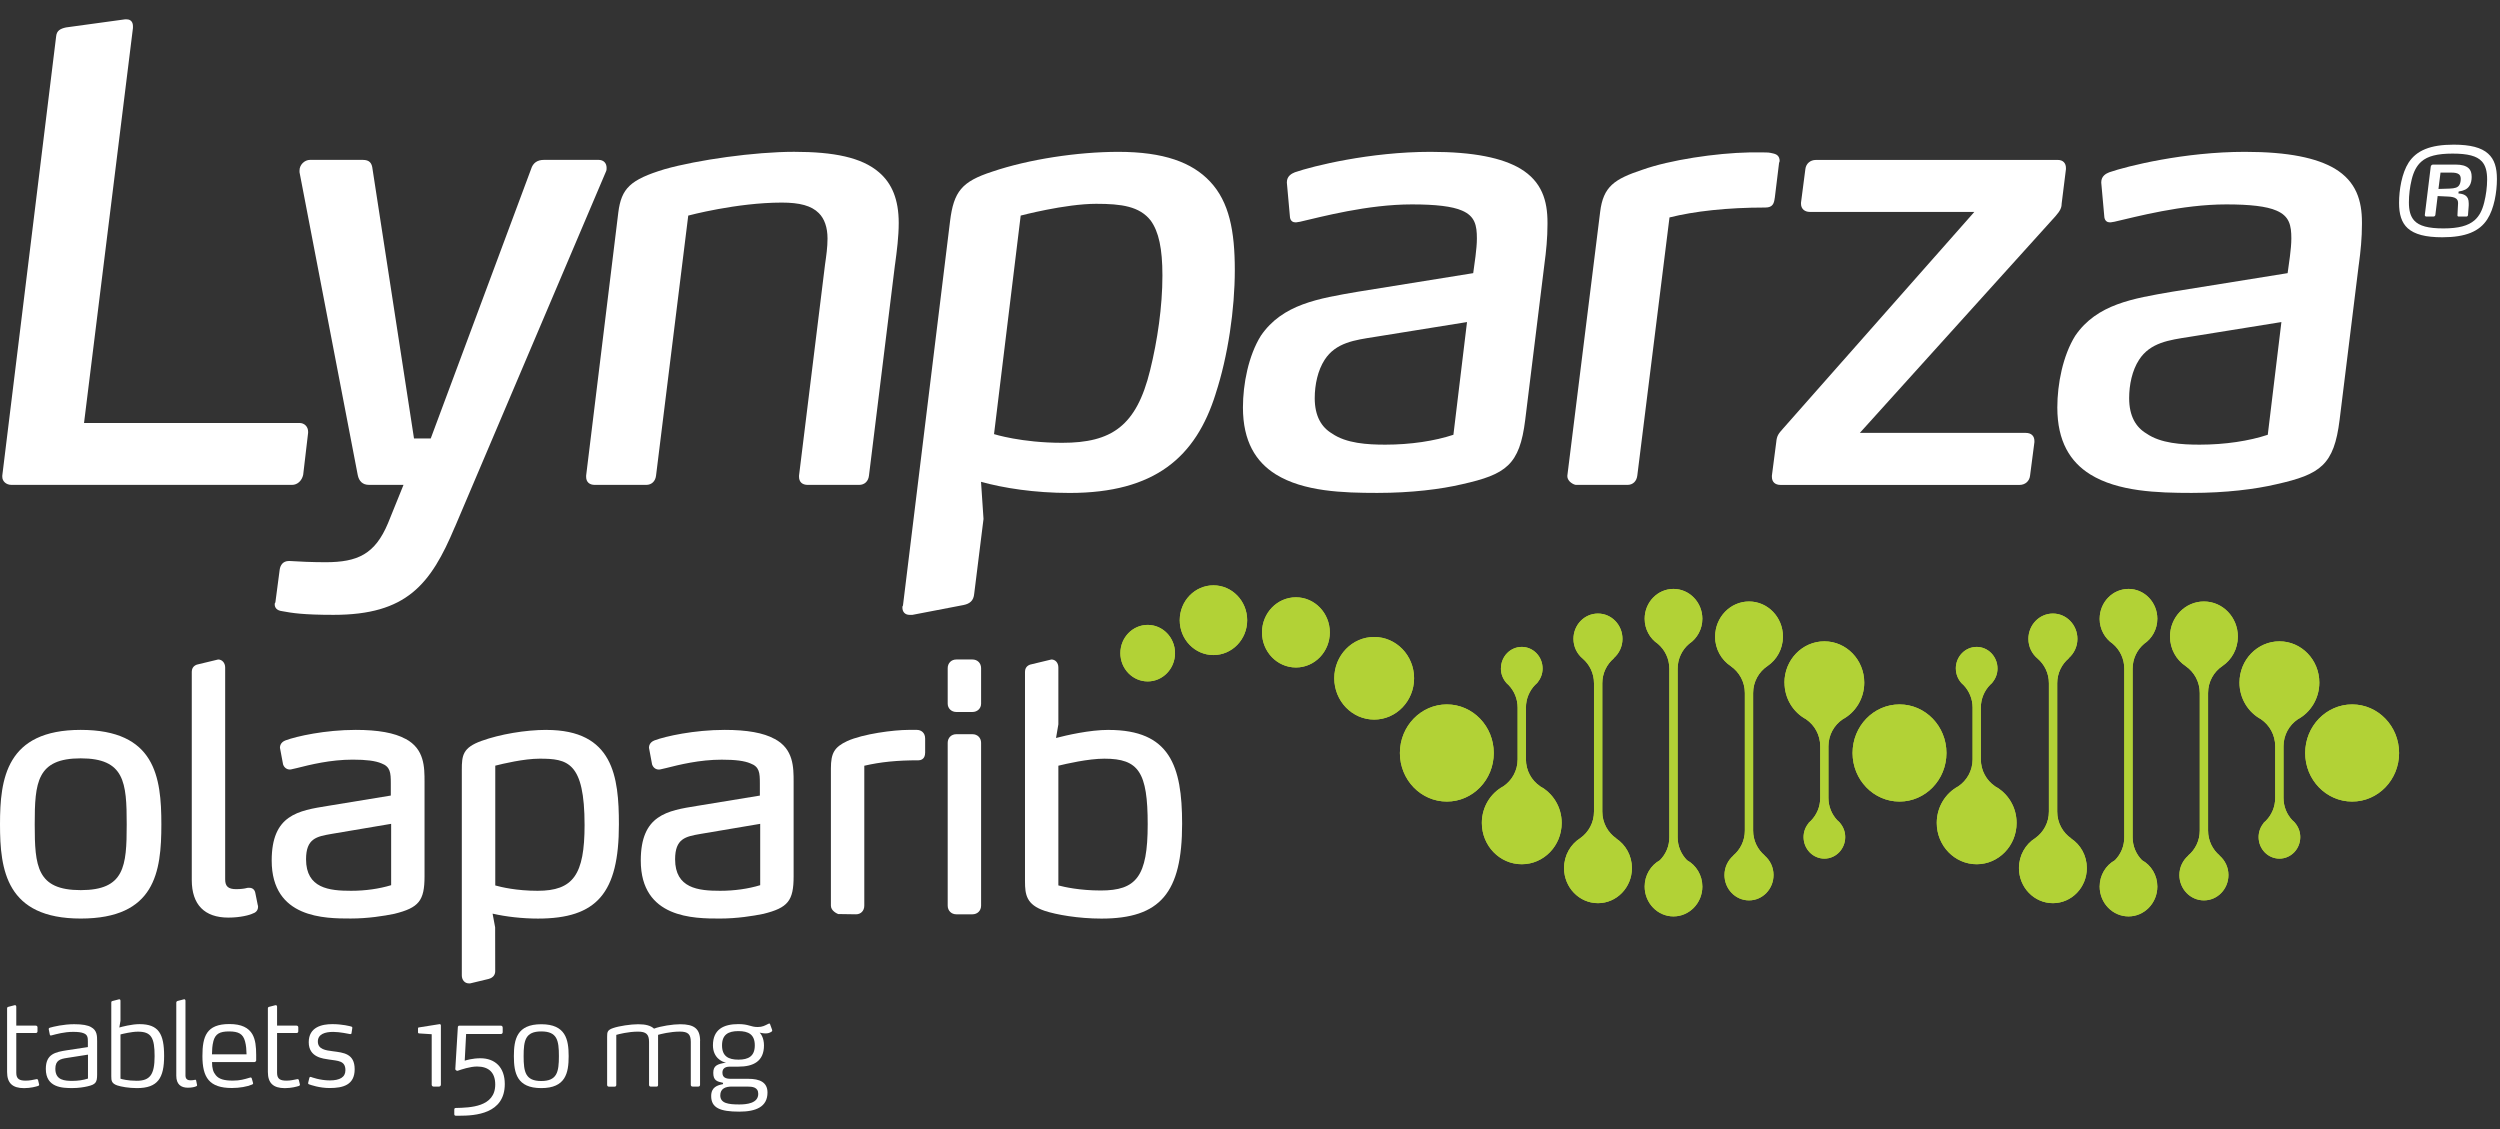 <?xml version="1.0" encoding="UTF-8"?><svg id="uuid-90a618fd-7d90-47f1-b1c4-d3535d9e9992" xmlns="http://www.w3.org/2000/svg" xmlns:xlink="http://www.w3.org/1999/xlink" viewBox="0 0 753.88 340.46"><rect x="0" y="0" width="753.88" height="340.46" fill="#333333" stroke="none"/><defs><style>.uuid-300a356b-70c0-4359-927d-d9712c9b6ec9{fill:none;}.uuid-300a356b-70c0-4359-927d-d9712c9b6ec9,.uuid-1c872e30-2868-4da4-b2a5-aaa6a5fb613d,.uuid-c2567bf9-ac5f-43d4-8bf8-2762ea38fc5c{stroke-width:0px;}.uuid-5db2bb9f-ee36-478d-a077-0a7e1eb3b10f{clip-path:url(#uuid-52ce2e20-c9ef-48ce-9d84-7e8d82c24e4c);}.uuid-1c872e30-2868-4da4-b2a5-aaa6a5fb613d{fill:#fff;}.uuid-c2567bf9-ac5f-43d4-8bf8-2762ea38fc5c{fill:#b2d236;}</style><clipPath id="uuid-52ce2e20-c9ef-48ce-9d84-7e8d82c24e4c"><path class="uuid-300a356b-70c0-4359-927d-d9712c9b6ec9" d="M422.14,227.07c0,8.09,6.33,14.64,14.16,14.64s14.15-6.55,14.15-14.64-6.34-14.65-14.15-14.65-14.16,6.56-14.16,14.65M558.64,227.07c0,8.09,6.34,14.64,14.16,14.64s14.16-6.55,14.16-14.64-6.34-14.65-14.16-14.65-14.16,6.56-14.16,14.65M695.13,227.07c0,8.09,6.34,14.64,14.17,14.64s14.15-6.55,14.15-14.64-6.34-14.65-14.15-14.65-14.17,6.56-14.17,14.65M452.6,201.58c0,1.65.61,3.14,1.6,4.29h-.02s.06.05.08.08c.22.25.46.47.71.68,1.66,1.75,2.67,4.13,2.67,6.75v15.61c0,3.4-1.71,6.39-4.31,8.13-3.85,2.08-6.48,6.23-6.48,11.04,0,6.88,5.39,12.45,12.04,12.45s12.04-5.57,12.04-12.45c0-4.84-2.68-9.02-6.58-11.08h.05c-2.57-1.75-4.25-4.71-4.25-8.09v-15.61c0-2.68,1.06-5.1,2.78-6.86.17-.15.34-.29.49-.46.08-.07.16-.15.24-.22h-.06c.97-1.14,1.57-2.62,1.57-4.25,0-3.59-2.81-6.51-6.28-6.51s-6.28,2.91-6.28,6.5M589.79,201.59c0,1.64.61,3.14,1.6,4.29h-.03s.06.06.1.08c.22.25.45.46.7.67,1.65,1.75,2.68,4.12,2.68,6.75v15.61c0,3.39-1.72,6.39-4.31,8.13-3.86,2.08-6.5,6.23-6.5,11.04,0,6.88,5.4,12.45,12.04,12.45s12.04-5.57,12.04-12.45c0-4.84-2.67-9.02-6.58-11.08h.04c-2.55-1.75-4.24-4.71-4.24-8.09v-15.61c0-2.68,1.07-5.11,2.79-6.87.17-.15.33-.28.47-.44.08-.08.16-.15.24-.23h-.06c.98-1.14,1.58-2.62,1.58-4.25,0-3.59-2.81-6.51-6.28-6.51s-6.29,2.91-6.29,6.51M538.12,205.84c0,4.84,2.67,9.02,6.57,11.08h-.04c2.56,1.75,4.24,4.73,4.24,8.1v15.6c0,2.68-1.07,5.1-2.79,6.86-.16.15-.33.29-.47.45-.08.07-.16.15-.25.23h.07c-.98,1.14-1.58,2.62-1.58,4.26,0,3.59,2.8,6.5,6.28,6.5s6.28-2.91,6.28-6.5c0-1.66-.61-3.14-1.6-4.29h.02s-.06-.06-.09-.09c-.21-.25-.45-.46-.71-.67-1.65-1.75-2.68-4.13-2.68-6.74v-15.6c0-3.4,1.72-6.39,4.3-8.13,3.87-2.08,6.5-6.25,6.5-11.05,0-6.88-5.39-12.45-12.03-12.45s-12.04,5.57-12.04,12.45M675.32,205.84c0,4.84,2.68,9.02,6.57,11.08h-.04c2.55,1.75,4.24,4.73,4.24,8.1v15.6c0,2.69-1.07,5.12-2.81,6.89-.16.14-.31.27-.46.42-.08.07-.15.16-.24.23h.07c-.97,1.14-1.56,2.62-1.56,4.26,0,3.59,2.8,6.5,6.28,6.5s6.28-2.91,6.28-6.5c0-1.66-.62-3.14-1.6-4.29h.03s-.06-.07-.1-.09c-.21-.25-.45-.46-.7-.67-1.66-1.74-2.68-4.12-2.68-6.74v-15.6c0-3.4,1.72-6.39,4.31-8.13,3.85-2.08,6.49-6.25,6.49-11.05,0-6.88-5.39-12.45-12.03-12.45s-12.05,5.57-12.05,12.45M402.35,204.53c0,6.88,5.39,12.46,12.03,12.46s12.04-5.58,12.04-12.46-5.39-12.45-12.04-12.45-12.03,5.58-12.03,12.45M337.85,196.96c0,4.72,3.7,8.52,8.24,8.52s8.24-3.81,8.24-8.52-3.7-8.52-8.24-8.52-8.24,3.81-8.24,8.52M474.48,192.66c0,2.42,1.1,4.54,2.8,5.95,2.07,1.79,3.39,4.45,3.39,7.42v38.72c0,3.31-1.63,6.23-4.12,7.99-2.94,1.85-4.91,5.2-4.91,9.03,0,5.84,4.58,10.58,10.23,10.58s10.24-4.74,10.24-10.58c0-3.75-1.9-7.05-4.76-8.93h.07c-2.56-1.74-4.24-4.72-4.24-8.09v-38.72c0-3.03,1.36-5.75,3.5-7.53h-.09c1.63-1.41,2.67-3.49,2.67-5.84,0-4.22-3.3-7.64-7.39-7.64s-7.39,3.42-7.39,7.64M611.67,192.66c0,2.42,1.1,4.54,2.8,5.95,2.07,1.79,3.38,4.45,3.38,7.42v38.72c0,3.31-1.63,6.23-4.11,7.99-2.95,1.84-4.92,5.2-4.92,9.03,0,5.84,4.59,10.58,10.24,10.58s10.23-4.74,10.23-10.58c0-3.75-1.89-7.05-4.76-8.93h.07c-2.56-1.74-4.24-4.72-4.24-8.09v-38.72c0-3.03,1.36-5.75,3.51-7.53h-.09c1.62-1.41,2.67-3.49,2.67-5.84,0-4.22-3.31-7.64-7.39-7.64s-7.39,3.42-7.39,7.64M517.18,191.96c0,3.75,1.9,7.05,4.76,8.92h-.02c2.55,1.76,4.24,4.73,4.24,8.1v41.49c0,3.03-1.37,5.75-3.51,7.53h.06c-1.62,1.4-2.69,3.49-2.69,5.86,0,4.22,3.31,7.65,7.4,7.65s7.39-3.43,7.39-7.65c0-2.39-1.07-4.49-2.73-5.89h.06c-2.13-1.79-3.48-4.49-3.48-7.5v-41.49c0-3.42,1.74-6.42,4.34-8.15h0c2.79-1.89,4.65-5.15,4.65-8.87,0-5.84-4.58-10.58-10.22-10.58s-10.23,4.74-10.23,10.58M654.37,191.96c0,3.75,1.9,7.05,4.76,8.92h-.02c2.56,1.76,4.23,4.73,4.23,8.1v41.49c0,3.03-1.36,5.75-3.51,7.53h.07c-1.63,1.4-2.7,3.49-2.7,5.86,0,4.22,3.31,7.65,7.4,7.65s7.39-3.43,7.39-7.65c0-2.39-1.08-4.49-2.73-5.89h.06c-2.12-1.79-3.47-4.49-3.47-7.5v-41.49c0-3.42,1.72-6.42,4.34-8.15h-.01c2.8-1.89,4.65-5.15,4.65-8.87,0-5.84-4.57-10.58-10.23-10.58s-10.23,4.74-10.23,10.58M380.56,190.7c0,5.85,4.58,10.58,10.23,10.58s10.22-4.73,10.22-10.58-4.58-10.58-10.22-10.58-10.23,4.73-10.23,10.58M495.95,186.58c0,3.17,1.58,5.95,3.97,7.55h0c2.12,1.79,3.47,4.49,3.47,7.51v50.87c0,2.7-1.1,5.14-2.86,6.9-2.73,1.52-4.58,4.5-4.58,7.93,0,4.97,3.89,9,8.69,9s8.71-4.03,8.71-9c0-3.44-1.88-6.43-4.62-7.94-1.74-1.76-2.83-4.2-2.83-6.89v-50.87c0-3.02,1.34-5.71,3.46-7.5,2.4-1.61,3.99-4.39,3.99-7.56,0-4.96-3.91-8.99-8.71-8.99s-8.69,4.03-8.69,8.99M633.15,186.58c0,3.17,1.59,5.95,3.97,7.55h-.01c2.13,1.79,3.47,4.49,3.47,7.51v50.87c0,2.7-1.09,5.14-2.83,6.9-2.73,1.52-4.59,4.5-4.59,7.93,0,4.97,3.9,9,8.7,9s8.69-4.03,8.69-9c0-3.44-1.87-6.43-4.61-7.94-1.75-1.76-2.84-4.2-2.84-6.89v-50.87c0-3.02,1.35-5.71,3.46-7.5,2.4-1.61,3.99-4.39,3.99-7.56,0-4.96-3.89-8.99-8.69-8.99s-8.7,4.03-8.7,8.99M355.75,187.03c0,5.8,4.55,10.5,10.17,10.5s10.17-4.7,10.17-10.5-4.55-10.52-10.17-10.52-10.17,4.71-10.17,10.52"/></clipPath></defs><path class="uuid-c2567bf9-ac5f-43d4-8bf8-2762ea38fc5c" d="M422.14,227.07c0,8.09,6.33,14.64,14.16,14.64s14.15-6.55,14.15-14.64-6.34-14.65-14.15-14.65-14.16,6.56-14.16,14.65M558.64,227.07c0,8.09,6.34,14.64,14.16,14.64s14.16-6.55,14.16-14.64-6.34-14.65-14.16-14.65-14.16,6.56-14.16,14.65M695.13,227.07c0,8.09,6.34,14.64,14.17,14.64s14.15-6.55,14.15-14.64-6.34-14.65-14.15-14.65-14.17,6.56-14.17,14.65M452.6,201.58c0,1.65.61,3.14,1.6,4.29h-.02s.06.05.08.08c.22.25.46.47.71.68,1.66,1.75,2.67,4.13,2.67,6.75v15.61c0,3.4-1.71,6.39-4.31,8.13-3.85,2.08-6.48,6.23-6.48,11.04,0,6.88,5.39,12.45,12.04,12.45s12.04-5.57,12.04-12.45c0-4.84-2.68-9.02-6.58-11.08h.05c-2.57-1.75-4.25-4.71-4.25-8.09v-15.61c0-2.68,1.06-5.1,2.78-6.86.17-.15.34-.29.49-.46.08-.07.16-.15.24-.22h-.06c.97-1.14,1.57-2.62,1.57-4.25,0-3.59-2.81-6.51-6.28-6.51s-6.28,2.91-6.28,6.5M589.79,201.59c0,1.64.61,3.14,1.6,4.29h-.03s.06.06.1.08c.22.25.45.46.7.67,1.65,1.75,2.68,4.12,2.68,6.75v15.61c0,3.39-1.72,6.39-4.31,8.13-3.86,2.08-6.5,6.23-6.5,11.04,0,6.88,5.4,12.45,12.04,12.45s12.04-5.57,12.04-12.45c0-4.84-2.67-9.02-6.58-11.08h.04c-2.55-1.75-4.24-4.71-4.24-8.09v-15.61c0-2.68,1.07-5.11,2.79-6.87.17-.15.33-.28.47-.44.08-.08.16-.15.24-.23h-.06c.98-1.14,1.58-2.62,1.58-4.25,0-3.59-2.81-6.51-6.28-6.51s-6.29,2.91-6.29,6.51M538.12,205.84c0,4.84,2.67,9.02,6.57,11.08h-.04c2.56,1.75,4.24,4.73,4.24,8.1v15.6c0,2.68-1.07,5.1-2.79,6.86-.16.15-.33.29-.47.45-.08.07-.16.15-.25.23h.07c-.98,1.14-1.58,2.62-1.58,4.26,0,3.59,2.8,6.5,6.28,6.5s6.28-2.91,6.28-6.5c0-1.66-.61-3.14-1.6-4.29h.02s-.06-.06-.09-.09c-.21-.25-.45-.46-.71-.67-1.65-1.75-2.68-4.13-2.68-6.74v-15.6c0-3.4,1.72-6.39,4.3-8.13,3.87-2.08,6.5-6.25,6.5-11.05,0-6.88-5.39-12.45-12.03-12.45s-12.04,5.57-12.04,12.45M675.32,205.84c0,4.84,2.68,9.02,6.57,11.08h-.04c2.55,1.75,4.24,4.73,4.24,8.1v15.6c0,2.69-1.07,5.12-2.81,6.89-.16.14-.31.27-.46.42-.08.07-.15.16-.24.23h.07c-.97,1.14-1.56,2.62-1.56,4.26,0,3.59,2.8,6.5,6.28,6.5s6.28-2.91,6.28-6.5c0-1.66-.62-3.14-1.6-4.29h.03s-.06-.07-.1-.09c-.21-.25-.45-.46-.7-.67-1.66-1.74-2.68-4.12-2.68-6.74v-15.6c0-3.4,1.72-6.39,4.31-8.13,3.85-2.08,6.49-6.25,6.49-11.05,0-6.88-5.39-12.45-12.03-12.45s-12.05,5.57-12.05,12.45M402.35,204.53c0,6.88,5.39,12.46,12.03,12.46s12.04-5.58,12.04-12.46-5.39-12.45-12.04-12.45-12.03,5.58-12.03,12.45M337.85,196.96c0,4.72,3.7,8.52,8.24,8.52s8.24-3.81,8.24-8.52-3.7-8.52-8.24-8.52-8.24,3.81-8.24,8.52M474.48,192.66c0,2.42,1.1,4.54,2.8,5.95,2.07,1.79,3.39,4.45,3.39,7.42v38.72c0,3.31-1.63,6.23-4.12,7.99-2.94,1.85-4.91,5.2-4.91,9.03,0,5.84,4.58,10.58,10.23,10.58s10.24-4.74,10.24-10.58c0-3.75-1.9-7.05-4.76-8.93h.07c-2.56-1.74-4.24-4.72-4.24-8.09v-38.72c0-3.03,1.36-5.75,3.5-7.53h-.09c1.63-1.41,2.67-3.49,2.67-5.84,0-4.22-3.3-7.64-7.39-7.64s-7.39,3.42-7.39,7.64M611.67,192.66c0,2.42,1.1,4.54,2.8,5.95,2.07,1.79,3.38,4.45,3.38,7.42v38.72c0,3.31-1.63,6.23-4.11,7.99-2.95,1.84-4.92,5.2-4.92,9.03,0,5.84,4.59,10.58,10.24,10.58s10.23-4.74,10.23-10.58c0-3.75-1.89-7.05-4.76-8.93h.07c-2.56-1.74-4.24-4.72-4.24-8.09v-38.72c0-3.03,1.36-5.75,3.51-7.53h-.09c1.62-1.41,2.67-3.49,2.67-5.84,0-4.22-3.31-7.64-7.39-7.64s-7.39,3.42-7.39,7.64M517.18,191.96c0,3.75,1.9,7.05,4.76,8.92h-.02c2.55,1.76,4.24,4.73,4.24,8.1v41.49c0,3.03-1.37,5.75-3.51,7.53h.06c-1.62,1.4-2.69,3.49-2.69,5.86,0,4.22,3.31,7.65,7.4,7.65s7.39-3.43,7.39-7.65c0-2.39-1.07-4.49-2.73-5.89h.06c-2.13-1.79-3.48-4.49-3.48-7.5v-41.49c0-3.42,1.74-6.42,4.34-8.15h0c2.79-1.89,4.65-5.15,4.65-8.87,0-5.84-4.58-10.58-10.22-10.58s-10.23,4.74-10.23,10.58M654.37,191.96c0,3.75,1.9,7.05,4.76,8.92h-.02c2.56,1.76,4.23,4.73,4.23,8.1v41.49c0,3.03-1.36,5.75-3.51,7.53h.07c-1.63,1.4-2.7,3.49-2.7,5.86,0,4.22,3.31,7.65,7.4,7.65s7.39-3.43,7.39-7.65c0-2.39-1.08-4.49-2.73-5.89h.06c-2.12-1.79-3.47-4.49-3.47-7.5v-41.49c0-3.42,1.72-6.42,4.34-8.15h-.01c2.8-1.89,4.65-5.15,4.65-8.87,0-5.84-4.57-10.58-10.23-10.58s-10.23,4.74-10.23,10.58M380.56,190.7c0,5.85,4.58,10.58,10.23,10.58s10.22-4.73,10.22-10.58-4.58-10.58-10.22-10.58-10.23,4.73-10.23,10.58M495.95,186.58c0,3.17,1.58,5.95,3.97,7.55h0c2.12,1.79,3.47,4.49,3.47,7.51v50.87c0,2.7-1.1,5.14-2.86,6.9-2.73,1.52-4.58,4.5-4.58,7.93,0,4.97,3.89,9,8.69,9s8.71-4.03,8.71-9c0-3.44-1.88-6.43-4.62-7.94-1.74-1.76-2.83-4.2-2.83-6.89v-50.87c0-3.02,1.34-5.71,3.46-7.5,2.4-1.61,3.99-4.39,3.99-7.56,0-4.96-3.91-8.99-8.71-8.99s-8.69,4.03-8.69,8.99M633.15,186.58c0,3.17,1.59,5.95,3.97,7.55h-.01c2.13,1.79,3.47,4.49,3.47,7.51v50.87c0,2.7-1.09,5.14-2.83,6.9-2.73,1.52-4.59,4.5-4.59,7.93,0,4.97,3.9,9,8.7,9s8.69-4.03,8.69-9c0-3.44-1.87-6.43-4.61-7.94-1.75-1.76-2.84-4.2-2.84-6.89v-50.87c0-3.02,1.35-5.71,3.46-7.5,2.4-1.61,3.99-4.39,3.99-7.56,0-4.96-3.89-8.99-8.69-8.99s-8.7,4.03-8.7,8.99M355.75,187.03c0,5.8,4.55,10.5,10.17,10.5s10.17-4.7,10.17-10.5-4.55-10.52-10.17-10.52-10.17,4.71-10.17,10.52"/><g class="uuid-5db2bb9f-ee36-478d-a077-0a7e1eb3b10f"><rect class="uuid-c2567bf9-ac5f-43d4-8bf8-2762ea38fc5c" x="337.85" y="176.51" width="385.6" height="99.84"/></g><path class="uuid-1c872e30-2868-4da4-b2a5-aaa6a5fb613d" d="M91.41,143.23c-.37,1.68-1.68,2.99-3.35,2.99H3.49c-1.67,0-2.8-1.12-2.8-2.43v-.38L16.94,10.88c.18-1.68,1.3-2.24,2.98-2.61l17.73-2.43h.56c1.32,0,1.88.93,1.88,2.05v.56l-14.75,119.1h64.97c1.49,0,2.6,1.12,2.6,2.61v.37l-1.49,12.69h0Z"/><path class="uuid-1c872e30-2868-4da4-b2a5-aaa6a5fb613d" d="M137.16,158.91c-7.28,17.37-14.56,26.5-36.58,26.5-9.15,0-12.51-.55-15.5-1.11-1.68-.2-2.24-1.12-2.24-2.06,0-.19,0-.37.2-.57l1.3-9.89c.19-1.3.93-2.61,2.8-2.61h.19c2.41.18,7.1.37,10.82.37,9.71,0,14.93-2.42,18.85-11.76l4.68-11.57h-10.45c-1.87,0-3-1.12-3.36-2.99l-17.55-91.28v-.56c0-1.67,1.5-3.17,3.17-3.17h15.87c2.05,0,2.79.93,2.98,2.79l12.5,81.21h5.05l30.25-81.21c.56-1.86,1.87-2.79,3.91-2.79h16.44c1.49,0,2.43.93,2.43,2.42,0,.37,0,.75-.2,1.12l-45.54,107.15h-.02Z"/><path class="uuid-1c872e30-2868-4da4-b2a5-aaa6a5fb613d" d="M269.89,79.76l-7.85,63.65c-.18,1.69-1.3,2.81-2.99,2.81h-15.48c-1.69,0-2.62-.94-2.62-2.43v-.38l7.84-63.65c.38-2.62.75-5.23.75-7.84,0-3.36-.93-5.97-2.62-7.65-2.23-2.25-5.78-3.18-11.18-3.18-13.63,0-28.2,3.92-28.2,3.92l-9.71,78.4c-.19,1.69-1.31,2.81-2.98,2.81h-15.49c-1.69,0-2.61-.94-2.61-2.43v-.38l9.7-79.34c.93-7.27,3.55-9.89,14-13.06,9.89-2.79,27.07-5.23,39.01-5.23s20.36,1.67,25.58,6.16c3.92,3.35,5.97,8.21,5.97,15.3,0,4.1-.55,8.4-1.11,12.51h-.01Z"/><path class="uuid-1c872e30-2868-4da4-b2a5-aaa6a5fb613d" d="M366.58,118.77c-5.97,19.04-18.29,29.88-44.05,29.88-10.64,0-19.98-1.49-26.7-3.36l.75,11.2-2.81,22.58c-.18,2.05-1.31,2.99-3.18,3.37l-15.49,2.98h-.75c-1.49,0-2.23-.94-2.23-2.23,0-.2,0-.38.17-.57l14.2-115.91c1.11-8.98,3.54-11.96,12.69-14.94,11.02-3.74,25.76-5.98,38.08-5.98,13.64,0,22.22,3.17,27.64,8.96,5.79,6.16,7.46,14.93,7.46,26.69s-2.05,25.95-5.79,37.33h0ZM346.99,66.5c-3.37-4.29-8.78-5.04-16.43-5.04-9.34,0-22.77,3.55-22.77,3.55l-8.04,65.9s8.22,2.62,20.54,2.62c14.94,0,22.4-5.04,26.52-21.85,2.22-8.96,3.72-19.23,3.72-28.57,0-8.2-1.11-13.25-3.54-16.61h0Z"/><path class="uuid-1c872e30-2868-4da4-b2a5-aaa6a5fb613d" d="M465.71,79.76l-5.78,46.86c-1.68,13.62-5.79,16.43-19.04,19.4-6.35,1.5-15.31,2.62-25.57,2.62s-22.22-.38-30.61-5.6c-5.98-3.74-9.9-9.9-9.9-20.16,0-7.1,1.68-15.68,5.42-21.66,6.52-9.51,17.35-11.2,29.3-13.26l34.72-5.59c.37-2.81,1.11-7.28,1.11-10.46,0-3.93-.56-6.72-4.47-8.4-2.98-1.31-8.02-1.87-15.13-1.87-13.43,0-27.26,3.74-33.78,5.24-.38,0-.75.18-1.31.18-.74,0-1.49-.36-1.67-1.49l-.94-10.45v-.18c0-1.87,1.5-2.62,2.42-2.99,5.42-1.87,22.59-6.16,40.89-6.16,13.25,0,21.65,1.87,27.06,5.04,6.55,3.92,8.22,9.71,8.22,16.24v.56c0,4.11-.38,8.03-.94,12.14h0ZM414.56,101.6c-5.97.93-11.76,1.68-15.12,6.91-2.05,3.17-2.98,7.47-2.98,11.57,0,5.42,2.05,8.77,5.22,10.65,4.3,2.98,10.65,3.36,16.06,3.36,7.65,0,14.93-1.12,20.54-2.98l4.1-33.99-27.82,4.48h0Z"/><path class="uuid-1c872e30-2868-4da4-b2a5-aaa6a5fb613d" d="M535.16,59.78c-.19,1.5-.56,2.8-2.79,2.8-11.59,0-21.47,1.12-28.93,2.99l-9.71,77.84c-.2,1.69-1.31,2.81-2.98,2.81h-15.5c-.56,0-2.61-.94-2.61-2.62v-.19l9.89-79.52c.93-7.65,4.29-9.89,12.7-12.69,8.39-2.99,22.2-5.04,32.29-5.24h3.18c2.98,0,2.6,0,4.28.38.58.18,1.68.56,1.68,2.24,0,.19-.18.36-.18.56l-1.3,10.63h-.02Z"/><path class="uuid-1c872e30-2868-4da4-b2a5-aaa6a5fb613d" d="M621.69,61.46c0,1.12-.38,2.06-1.86,3.74l-58.99,65.34h50.02c1.69,0,2.62.94,2.62,2.43v.37l-1.31,10.08c-.18,1.69-1.49,2.81-3.18,2.81h-72.05c-1.69,0-2.62-.94-2.62-2.43v-.38l1.31-10.08c.18-2.05.75-2.61,2.05-4.1l57.69-65.34h-49.66c-1.49,0-2.61-.93-2.61-2.43v-.37l1.31-10.08c.18-1.68,1.49-2.79,3.18-2.79h72.98c1.49,0,2.42.93,2.42,2.42v.37l-1.3,10.45h0Z"/><path class="uuid-1c872e30-2868-4da4-b2a5-aaa6a5fb613d" d="M711.3,79.76l-5.79,46.86c-1.68,13.62-5.79,16.43-19.04,19.4-6.34,1.5-15.32,2.62-25.58,2.62s-22.21-.38-30.6-5.6c-5.98-3.74-9.9-9.9-9.9-20.16,0-7.1,1.68-15.68,5.42-21.66,6.53-9.51,17.36-11.2,29.3-13.26l34.73-5.59c.37-2.81,1.12-7.28,1.12-10.46,0-3.93-.56-6.72-4.48-8.4-2.98-1.31-8.03-1.87-15.12-1.87-13.44,0-27.26,3.74-33.8,5.24-.37,0-.73.18-1.29.18-.76,0-1.49-.36-1.69-1.49l-.94-10.45v-.18c0-1.87,1.49-2.62,2.43-2.99,5.41-1.87,22.6-6.16,40.89-6.16,13.25,0,21.66,1.87,27.07,5.04,6.53,3.92,8.22,9.71,8.22,16.24v.56c0,4.11-.38,8.03-.94,12.14h-.01ZM660.15,101.6c-5.97.93-11.76,1.68-15.12,6.91-2.06,3.17-2.98,7.47-2.98,11.57,0,5.42,2.05,8.77,5.22,10.65,4.29,2.98,10.64,3.36,16.05,3.36,7.66,0,14.94-1.12,20.53-2.98l4.11-33.99-27.81,4.48h0Z"/><path class="uuid-1c872e30-2868-4da4-b2a5-aaa6a5fb613d" d="M24.34,220.1c-22.46,0-24.34,14.7-24.34,28.49s1.88,28.4,24.34,28.4,24.32-14.03,24.32-28.4-1.88-28.49-24.32-28.49ZM24.34,268.42c-13.23,0-13.87-7.17-13.87-19.83s.64-19.91,13.87-19.91,13.87,7.2,13.87,19.91-.65,19.83-13.87,19.83Z"/><path class="uuid-1c872e30-2868-4da4-b2a5-aaa6a5fb613d" d="M122.29,222.82c-3.34-1.83-8.26-2.72-15.03-2.72-9.23,0-17.86,1.93-21.13,3.15-1.55.57-1.71,1.75-1.71,2.23l.94,5.02c.32.96,1.11,1.55,2.05,1.55.23,0,.42-.04.55-.08l1.57-.36c4.01-1.01,10.07-2.54,16.83-2.54,4.1,0,6.83.35,8.65,1.12,2.71,1.01,2.84,2.84,2.84,6v3.71l-18.83,3.09c-9.17,1.47-17.09,2.73-17.09,16.51,0,17.48,16.1,17.48,23.84,17.48,5.21,0,10.01-.77,13.16-1.42,7.39-1.83,9.09-3.94,9.09-11.3v-28.47c0-4.44,0-9.95-5.73-12.99h0v.02ZM117.95,248.44v18.49c-3.63,1.1-7.78,1.69-12.09,1.69-6.56,0-13.57-.73-13.57-9.5,0-6.3,3.19-6.86,7.61-7.64l18.04-3.05h.01Z"/><path class="uuid-1c872e30-2868-4da4-b2a5-aaa6a5fb613d" d="M164.78,220.1c-6.33,0-14.03,1.31-19.61,3.33-5.64,2.04-5.91,4.38-5.91,8.7v62c0,1.39.89,2.41,2.11,2.41h.42l5.53-1.33c1.66-.44,2.01-1.53,2.01-2.35l-.02-13.22-.77-4.13c4.09.94,9.06,1.49,13.66,1.49,17.81,0,24.43-7.7,24.43-28.4,0-14.42-1.69-28.49-21.86-28.49h.01ZM149.34,230.89c2.25-.58,8.69-2.11,13.37-2.11,8.41,0,13.57.96,13.57,20.02,0,15-3.44,19.82-14.16,19.82-6.37,0-11.03-1.12-12.77-1.61v-36.11h-.01Z"/><path class="uuid-1c872e30-2868-4da4-b2a5-aaa6a5fb613d" d="M233.57,222.82c-3.33-1.83-8.25-2.72-15.04-2.72-9.24,0-17.85,1.93-21.1,3.14-1.56.57-1.73,1.75-1.73,2.24l.94,5.04c.34.97,1.11,1.54,2.05,1.54.24,0,.44-.05.57-.08l1.6-.37c4-1.01,10.05-2.53,16.79-2.53,4.11,0,6.84.35,8.65,1.13,2.71,1,2.84,2.83,2.84,5.99v3.71l-18.83,3.09c-9.17,1.47-17.08,2.73-17.08,16.51,0,17.48,16.1,17.48,23.84,17.48,5.2,0,10-.77,13.16-1.42,7.39-1.83,9.09-3.94,9.09-11.3v-28.47c0-4.43,0-9.95-5.74-12.99h-.01ZM229.24,248.44v18.49c-3.62,1.1-7.78,1.69-12.09,1.69-6.57,0-13.57-.73-13.57-9.5,0-6.3,3.19-6.86,7.61-7.64l18.05-3.05h0Z"/><path class="uuid-1c872e30-2868-4da4-b2a5-aaa6a5fb613d" d="M276.49,220.1h-2.49c-4.53,0-13.72,1.2-18.52,3.37-3.86,1.82-4.92,3.59-4.92,8.26v41.37c0,1.57,1.82,2.38,2.19,2.53l5.38.08c1.47,0,2.5-1.07,2.5-2.61v-42.19c4.94-1.15,9.89-1.64,16.35-1.64.47,0,2-.17,2-2.3v-4.26c0-1.8-1.25-2.61-2.49-2.61h0Z"/><path class="uuid-1c872e30-2868-4da4-b2a5-aaa6a5fb613d" d="M293.24,221.4h-4.86c-1.51,0-2.6,1.09-2.6,2.59v49.11c0,1.51,1.1,2.61,2.6,2.61h4.86c1.51,0,2.61-1.1,2.61-2.61v-49.11c0-1.5-1.09-2.59-2.61-2.59Z"/><path class="uuid-1c872e30-2868-4da4-b2a5-aaa6a5fb613d" d="M293.24,198.87h-4.86c-1.51,0-2.6,1.1-2.6,2.61v10.71c0,1.43,1.12,2.51,2.6,2.51h4.86c1.49,0,2.61-1.08,2.61-2.51v-10.71c0-1.51-1.09-2.61-2.61-2.61Z"/><path class="uuid-1c872e30-2868-4da4-b2a5-aaa6a5fb613d" d="M334.31,220.1c-5.78,0-12.7,1.62-15.86,2.44l.7-4.11v-17.15c0-1.4-.88-2.41-2.1-2.41l-5.82,1.4c-1.93.3-2.14,1.71-2.14,2.3v63.19c0,4.03.43,7.04,5.93,8.9,3.49,1.16,10.14,2.34,17.12,2.34,17.74,0,24.33-7.75,24.33-28.59,0-17.48-3.71-28.3-22.15-28.3h0ZM319.15,230.9c2.32-.57,9.02-2.12,13.87-2.12,10.38,0,13.07,4.07,13.07,19.82s-3.44,19.93-14.16,19.93c-6.36,0-11.02-1.06-12.78-1.53v-36.1h0Z"/><path class="uuid-1c872e30-2868-4da4-b2a5-aaa6a5fb613d" d="M77.7,272.79l-.69-3.43c-.16-1.03-.83-1.64-1.8-1.64h-.49l-.41.08c-.29.12-1.68.33-3.06.33-2.41,0-3.35-.83-3.35-2.95v-63.9c0-1.37-.91-2.41-2.11-2.41l-5.82,1.4c-1.93.3-2.14,1.71-2.14,2.3v62.8c0,7.41,3.82,11.33,11.04,11.33,3.66,0,6.52-.79,7.37-1.24,1.38-.43,1.58-1.47,1.58-2.05,0-.26-.08-.45-.12-.61h0Z"/><path class="uuid-1c872e30-2868-4da4-b2a5-aaa6a5fb613d" d="M750.03,66.15c-2.34,3.62-6.46,5.4-13.55,5.4-5.08,0-8.36-.88-10.41-2.7-1.9-1.72-2.63-4.24-2.63-7.67,0-3.94.84-8.98,2.89-12.16,2.37-3.62,6.46-5.4,13.58-5.4,5.04,0,8.36.88,10.37,2.7,1.94,1.72,2.67,4.24,2.67,7.67,0,3.94-.84,8.98-2.92,12.16h0ZM748.39,48.66c-1.5-1.64-4.24-2.34-8.8-2.34s-7.52.73-9.42,2.41c-1.42,1.24-2.34,3.03-2.92,5.4-.55,2.23-.84,4.64-.84,6.9,0,2.41.44,4.2,1.61,5.48,1.5,1.64,4.23,2.37,8.8,2.37s7.48-.8,9.38-2.45c1.46-1.28,2.34-3.03,2.92-5.4.55-2.19.88-4.64.88-6.9,0-2.41-.44-4.2-1.61-5.48h0ZM744.59,56.14c-.58.88-1.61,1.39-3.18,1.61l-.07.58c.8.07,1.57.22,2.12.62.62.44.99,1.1.99,2.37v.66l-.22,2.88c0,.15-.18.44-.44.44h-2.34c-.26,0-.4-.11-.4-.37l.15-2.85c0-.15.04-.8.04-.84,0-.69-.22-1.06-.58-1.35-.51-.4-1.35-.58-2.48-.62l-3.1-.15-.69,5.7c-.04.29-.29.48-.59.48h-2.15c-.29,0-.47-.26-.44-.48l1.79-14.57c.04-.33.33-.62.66-.62h6.9c1.72,0,3.03.33,3.87,1.1.62.58.91,1.39.91,2.63,0,.91-.18,2.01-.73,2.77h-.02ZM741.45,52.53c-.44-.33-1.17-.48-2.15-.48h-3.36l-.62,4.93,3.4-.11c1.53-.07,2.45-.29,2.92-1.13.29-.48.4-1.24.4-1.83,0-.69-.22-1.1-.59-1.39h0Z"/><path class="uuid-1c872e30-2868-4da4-b2a5-aaa6a5fb613d" d="M4.91,303.54v5.74h5.88c.31,0,.52.21.52.52v1.19c0,.32-.21.52-.52.52h-5.88v12.01c0,1.93,1.05,2.35,2.87,2.35,1.08,0,2.28-.24,3.22-.45.21-.04.42.04.49.32l.31,1.3c.04.21-.1.35-.28.42-.67.21-2.27.67-4.27.67-3.46,0-5.11-1.51-5.11-4.86v-19.22c0-.28.18-.39.42-.45l1.89-.49c.25-.07.46.17.46.45h0v-.02Z"/><path class="uuid-1c872e30-2868-4da4-b2a5-aaa6a5fb613d" d="M27.47,309.74c1.79.95,1.82,2.59,1.82,4.23v10.05c0,2.45-.49,3.01-2.9,3.57-1.01.24-2.69.52-4.55.52-3.01,0-8.02-.11-8.02-5.77,0-4.52,2.84-5.08,6.41-5.64l6.27-.95v-1.65c0-1.12-.04-2.06-1.26-2.52-.67-.28-1.64-.42-3.18-.42-2.69,0-5.01.67-6.48,1.05-.35.1-.49.04-.56-.24l-.32-1.58c-.07-.32.21-.45.35-.49,1.08-.31,4.13-1.05,7.32-1.05,2.49,0,4.1.31,5.11.88h0ZM20.26,319.01c-2.1.31-3.57.73-3.57,3.29,0,3.5,2.87,3.64,5.18,3.64,1.54,0,3.19-.21,4.66-.7v-7.21l-6.27.98h0Z"/><path class="uuid-1c872e30-2868-4da4-b2a5-aaa6a5fb613d" d="M36.33,301.76v6.09l-.35,2c.7-.21,3.71-1.02,6.09-1.02,5.81,0,7.42,2.98,7.42,9.59s-1.85,9.7-8.19,9.7c-2.49,0-4.76-.42-5.92-.8-1.75-.6-1.82-1.47-1.82-2.77v-22.26c0-.28.14-.39.42-.45l1.89-.49c.32-.11.46.21.46.42h0ZM36.33,311.94v13.34c.38.14,2.24.63,4.9.63,4.02,0,5.39-1.89,5.39-7.42s-.98-7.39-5.01-7.39c-1.93,0-4.65.67-5.29.84h0Z"/><path class="uuid-1c872e30-2868-4da4-b2a5-aaa6a5fb613d" d="M55.93,301.76v22.58c0,1.26.88,1.43,1.57,1.43.49,0,.98-.07,1.23-.14l.14-.04c.1,0,.24.04.28.24l.24,1.19c.04.14.04.17.04.21,0,.24-.14.28-.28.35-.39.18-1.23.42-2.49.42-2.1,0-3.5-1.02-3.5-3.6v-22.05c0-.28.18-.45.42-.52l1.89-.49c.24-.07.46.14.46.42h0Z"/><path class="uuid-1c872e30-2868-4da4-b2a5-aaa6a5fb613d" d="M76.13,311.94c.91,1.58,1.12,3.74,1.12,6.16v1.71c0,.17-.28.45-.46.45h-12.85c0,1.92.35,3.01,1.09,3.92,1.01,1.3,2.73,1.68,5.18,1.68,2.17,0,3.43-.39,5.08-.88.24-.07.28-.07.31-.07.14,0,.24.07.32.28l.38,1.36c.1.31-.1.42-.35.52-1.4.6-3.71,1.02-6.02,1.02-6.86,0-8.89-3.19-8.89-9.63,0-5.92,1.19-9.66,8.12-9.66,3.68,0,5.81,1.12,6.97,3.11h0v.03ZM64.34,314.01c-.35,1.3-.39,2.66-.42,3.92h10.43c-.04-1.33-.1-2.62-.46-3.92-.6-2.24-1.96-2.98-4.8-2.98s-4.16.73-4.76,2.98h.01Z"/><path class="uuid-1c872e30-2868-4da4-b2a5-aaa6a5fb613d" d="M83.55,303.54v5.74h5.88c.31,0,.52.21.52.52v1.19c0,.32-.21.52-.52.52h-5.88v12.01c0,1.93,1.05,2.35,2.87,2.35,1.09,0,2.27-.24,3.22-.45.21-.04.42.04.49.32l.31,1.3c.04.21-.1.35-.28.42-.66.21-2.27.67-4.27.67-3.46,0-5.11-1.51-5.11-4.86v-19.22c0-.28.18-.39.42-.45l1.89-.49c.24-.07.46.17.46.45h0v-.02Z"/><path class="uuid-1c872e30-2868-4da4-b2a5-aaa6a5fb613d" d="M105.92,309.56c.24.07.35.21.32.42l-.24,1.58c-.04.21-.14.28-.38.28-.49-.07-3.08-.67-5.15-.67-2.52,0-4.62.7-4.62,2.9,0,2.38,2.38,2.66,4.55,2.94,3.15.42,6.55.67,6.55,5.42s-3.5,5.67-7.56,5.67c-3.08,0-5.74-.95-6.2-1.12-.18-.07-.35-.17-.24-.56l.32-1.33c.07-.24.18-.45.56-.31.1.04,2.66,1.02,5.64,1.02s4.69-.95,4.69-3.08c0-2.9-2.24-2.8-4.97-3.22-1.71-.28-6.09-.6-6.09-5.21s4.02-5.46,7.1-5.46,5.35.63,5.74.73h-.02Z"/><path class="uuid-1c872e30-2868-4da4-b2a5-aaa6a5fb613d" d="M132.95,309.18v17.92c0,.32-.28.56-.56.56h-1.65c-.31,0-.56-.24-.56-.56v-15.23l-3.78-.24c-.32-.04-.35-.14-.35-.42v-.98c0-.32.04-.39.35-.42l6.16-.98c.18-.04.39.17.39.35h0Z"/><path class="uuid-1c872e30-2868-4da4-b2a5-aaa6a5fb613d" d="M151.59,309.84v1.4c0,.32-.21.56-.49.56h-10.54l-.42,8.05c.42-.14,2.38-.73,4.73-.73,4.34,0,7.35,2.66,7.35,7.77,0,9-8.89,9.56-13.69,9.56h-1.05c-.21,0-.49-.07-.49-.45v-1.4c0-.45.28-.49.52-.49,4.2-.1,11.83-.24,11.83-7.07,0-3.61-1.96-5.43-5.49-5.43-2.07,0-4.76.91-5.67,1.23-.1.03-.18.07-.28.07s-.18-.04-.28-.1c-.14-.11-.32-.18-.32-.45l.77-12.67c0-.17.21-.39.35-.39h12.67c.28,0,.49.24.49.56h0v-.02Z"/><path class="uuid-1c872e30-2868-4da4-b2a5-aaa6a5fb613d" d="M171.48,318.49c0,5.08-.91,9.63-8.26,9.63s-8.26-4.55-8.26-9.63.91-9.63,8.26-9.63,8.26,4.58,8.26,9.63ZM157.9,318.49c0,4.8.56,7.49,5.32,7.49s5.32-2.7,5.32-7.49-.52-7.46-5.32-7.46-5.32,2.7-5.32,7.46Z"/><path class="uuid-1c872e30-2868-4da4-b2a5-aaa6a5fb613d" d="M211.1,313.87v13.27c0,.32-.21.52-.52.52h-1.71c-.35,0-.56-.21-.56-.52v-12.95c0-2.31-.84-3.11-3.29-3.11-2.9,0-5.92.77-6.58.98v15.09c0,.35-.14.52-.49.52h-1.71c-.32,0-.52-.21-.52-.52v-12.95c0-2.31-.88-3.11-3.33-3.11-2.9,0-5.88.77-6.55.98v15.09c0,.32-.17.52-.49.52h-1.75c-.32,0-.52-.21-.52-.52v-14.53c0-1.4.07-2.03,1.82-2.62,1.82-.63,5.32-1.15,7.56-1.15s3.78.42,4.76,1.33c1.96-.77,5.74-1.33,7.88-1.33,4.17,0,6.02,1.3,6.02,5.04h0l-.02-.03Z"/><path class="uuid-1c872e30-2868-4da4-b2a5-aaa6a5fb613d" d="M232.22,308.86l.6,1.65c.04.14.14.39-.17.6-.6.39-1.12.52-1.82.52s-1.44-.18-1.75-.24c.42.39,1.3,1.71,1.3,3.85,0,4.8-3.19,6.41-7.7,6.41h-2.59c-1.82,0-2.24.91-2.24,1.82,0,1.47,1.02,1.85,2.56,1.85h5.29c3.36,0,5.74,1.02,5.74,4.13,0,4.34-3.5,5.77-8.51,5.77-5.81,0-8.47-1.15-8.47-4.69,0-2.73,1.86-3.26,3.57-3.61v-.39c-1.79-.39-2.94-.67-2.94-3.01,0-2.14,1.15-2.66,3.85-3.08-1.3-.21-3.95-1.54-3.95-5.22,0-4.8,3.19-6.4,7.7-6.4,3.12,0,3.64.88,5.78.88,1.47,0,2.14-.42,3.26-.98.14-.07.21-.07.24-.07.11,0,.21.04.28.21h-.03ZM220.63,327.66c-1.79,0-3.43.56-3.43,2.66,0,2.42,2.52,2.73,5.74,2.73,2.17,0,5.71-.32,5.71-3.19,0-2.03-1.75-2.2-3.29-2.2h-4.73,0ZM217.73,315.23c0,3.26,1.89,4.31,4.94,4.31s4.94-1.05,4.94-4.31-1.89-4.3-4.94-4.3-4.94,1.05-4.94,4.3Z"/></svg>